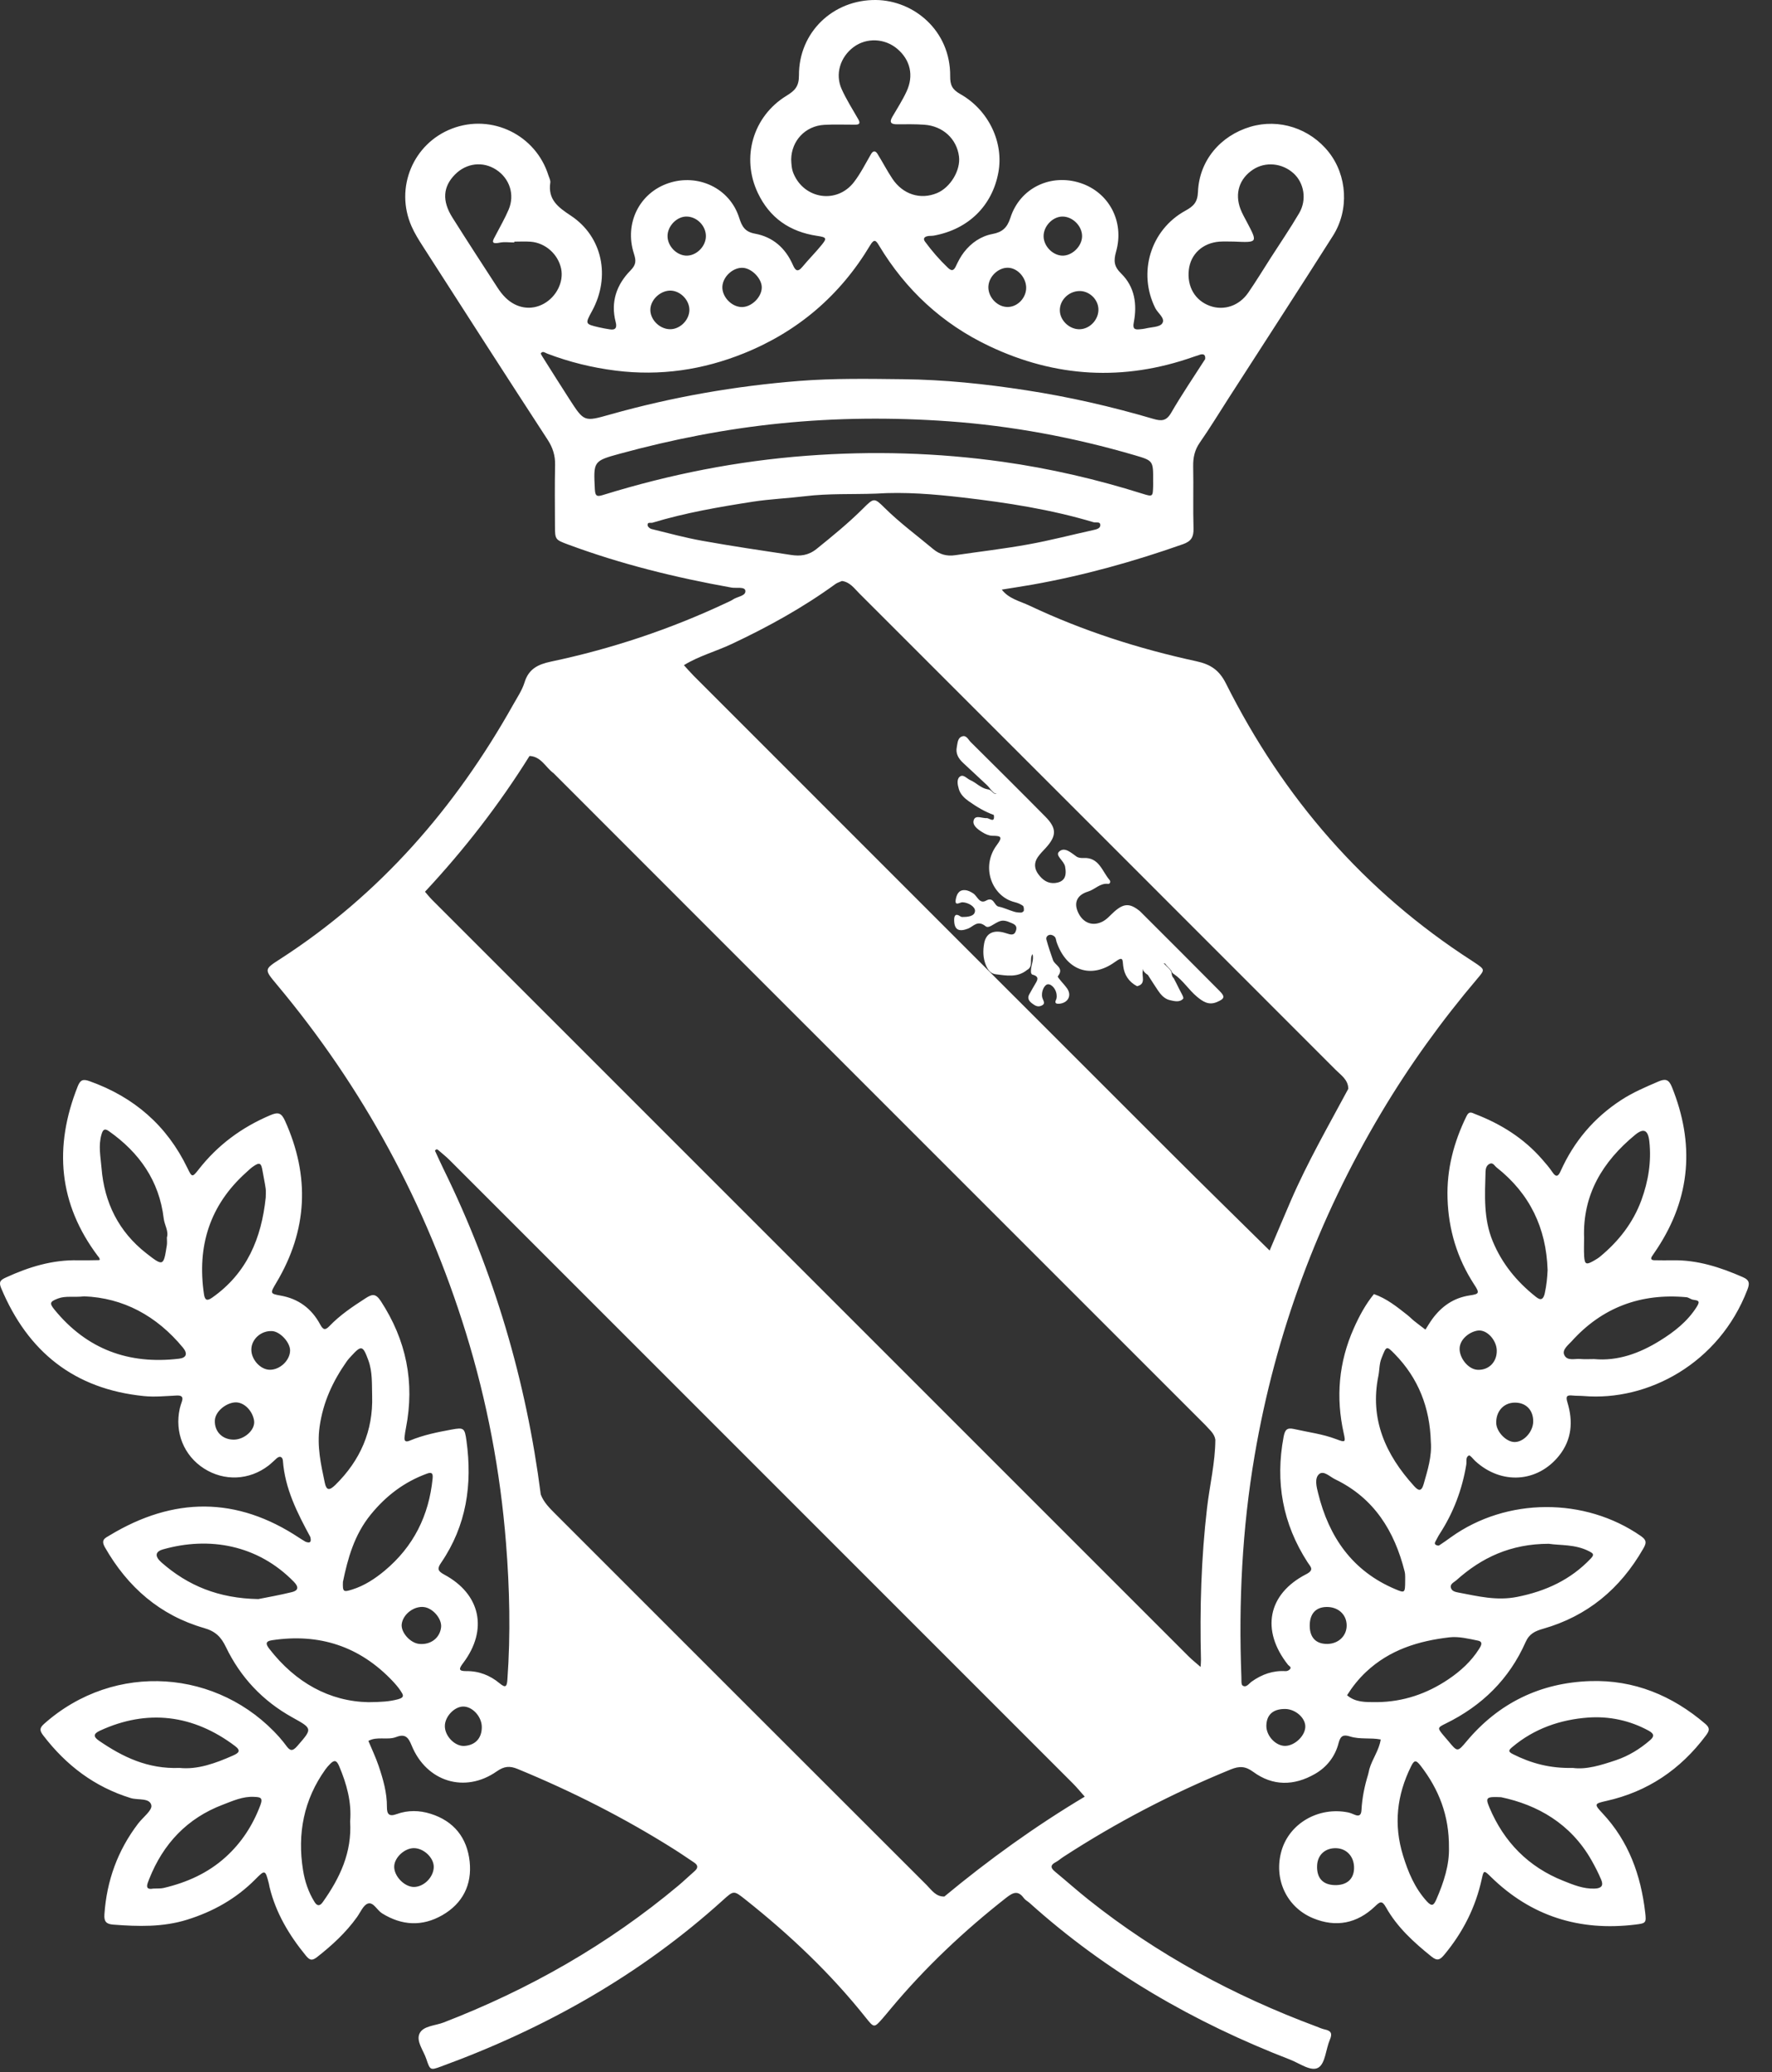 <?xml version="1.0" encoding="UTF-8"?>
<svg width="65px" height="76px" viewBox="0 0 65 76" version="1.1" xmlns="http://www.w3.org/2000/svg" xmlns:xlink="http://www.w3.org/1999/xlink">
    <rect x="0" y="0" width="65" height="76" fill="#333333" stroke="none"/>
    <!-- Generator: Sketch 46.2 (44496) - http://www.bohemiancoding.com/sketch -->
    <title>Page 1</title>
    <desc>Created with Sketch.</desc>
    <defs></defs>
    <g id="Welcome" stroke="none" stroke-width="1" fill="none" fill-rule="evenodd">
        <g id="home_4" transform="translate(-177, -3220)" fill="#FFFFFF">
            <g id="Page-1" transform="translate(177, 3220)">
                <path d="M62.236,47.938 C61.893,48.478 61.408,48.853 60.883,49.178 C60.139,49.639 59.337,49.93 58.476,49.849 C58.284,49.849 58.128,49.86 57.973,49.846 C57.762,49.827 57.474,49.934 57.375,49.684 C57.302,49.5 57.53,49.329 57.646,49.201 C58.771,47.951 60.189,47.427 61.859,47.58 C61.943,47.587 62.02,47.659 62.105,47.672 C62.289,47.701 62.383,47.708 62.236,47.938 M58.107,45.402 C58.052,43.81 58.792,42.604 59.976,41.627 C60.291,41.367 60.455,41.441 60.501,41.87 C60.581,42.608 60.463,43.326 60.21,44.018 C59.905,44.851 59.375,45.527 58.696,46.089 C58.629,46.145 58.552,46.191 58.476,46.235 C58.183,46.404 58.129,46.382 58.109,46.069 C58.096,45.847 58.107,45.624 58.107,45.402 M56.665,47.434 C56.593,47.754 56.447,47.652 56.319,47.55 C55.635,47.004 55.095,46.349 54.756,45.527 C54.413,44.699 54.468,43.839 54.492,42.978 C54.495,42.86 54.526,42.751 54.63,42.693 C54.762,42.619 54.818,42.758 54.896,42.819 C56.115,43.778 56.72,45.042 56.769,46.582 C56.757,46.87 56.728,47.148 56.665,47.434 M55.557,52.892 C55.252,52.891 54.893,52.519 54.884,52.197 C54.873,51.773 55.146,51.46 55.542,51.447 C55.964,51.432 56.244,51.71 56.241,52.138 C56.237,52.516 55.894,52.894 55.557,52.892 M54.2,50.242 C53.878,50.227 53.569,49.859 53.542,49.519 C53.512,49.142 53.894,48.848 54.206,48.804 C54.544,48.756 54.902,49.159 54.904,49.543 C54.907,49.964 54.606,50.262 54.2,50.242 M53.168,60.055 C53.509,60.016 53.87,60.106 54.214,60.176 C54.417,60.217 54.327,60.368 54.254,60.483 C53.963,60.94 53.575,61.294 53.128,61.595 C52.338,62.127 51.476,62.419 50.522,62.432 L50.456,62.432 C50.087,62.432 49.716,62.442 49.412,62.179 C49.61,61.866 49.832,61.585 50.11,61.323 C50.977,60.509 52.036,60.186 53.168,60.055 M53.418,57.965 C54.346,57.131 55.413,56.626 56.814,56.624 C57.223,56.688 57.777,56.635 58.284,56.895 C58.44,56.975 58.495,57.015 58.355,57.162 C57.615,57.943 56.706,58.362 55.652,58.572 C54.903,58.721 54.218,58.549 53.511,58.415 C53.396,58.393 53.275,58.369 53.231,58.264 C53.162,58.102 53.333,58.041 53.418,57.965 M53.15,67.773 C53.168,68.393 52.963,69.038 52.687,69.669 C52.595,69.877 52.529,69.947 52.339,69.739 C51.896,69.252 51.654,68.672 51.465,68.056 C51.116,66.924 51.238,65.841 51.76,64.788 C51.874,64.558 51.937,64.54 52.11,64.763 C52.779,65.63 53.161,66.589 53.15,67.773 M48.685,60.297 C48.274,60.3 48.047,60.066 48.043,59.636 C48.04,59.198 48.257,58.951 48.653,58.942 C49.078,58.933 49.389,59.208 49.398,59.604 C49.407,59.996 49.1,60.294 48.685,60.297 M48.39,54.066 C48.557,53.926 48.784,54.167 48.974,54.258 C50.403,54.946 51.15,56.154 51.524,57.638 C51.556,57.765 51.54,57.905 51.544,57.991 C51.541,58.428 51.53,58.435 51.193,58.293 C49.61,57.629 48.747,56.379 48.35,54.765 C48.294,54.542 48.21,54.217 48.39,54.066 M50.562,50.462 C50.605,50.248 50.59,50.03 50.677,49.814 C50.855,49.369 50.851,49.347 51.159,49.662 C52.033,50.554 52.45,51.639 52.485,52.876 C52.53,53.422 52.366,53.924 52.222,54.435 C52.134,54.746 52.009,54.659 51.869,54.504 C50.825,53.355 50.237,52.052 50.562,50.462 M55.065,65.919 C56.394,66.2 57.611,66.881 58.378,68.23 C58.509,68.461 58.631,68.699 58.734,68.943 C58.826,69.159 58.747,69.262 58.495,69.271 C58.08,69.287 57.708,69.131 57.345,68.986 C56.066,68.478 55.168,67.563 54.635,66.298 C54.479,65.926 54.519,65.893 55.065,65.919 M55.47,64.083 C56.274,63.403 57.236,63.072 58.253,62.998 C59.016,62.942 59.784,63.099 60.482,63.483 C60.694,63.6 60.675,63.699 60.529,63.826 C60.159,64.148 59.742,64.404 59.28,64.56 C58.738,64.743 58.186,64.915 57.695,64.845 C56.854,64.866 56.163,64.674 55.501,64.342 C55.307,64.245 55.34,64.193 55.47,64.083 M48.963,69.143 C48.518,69.133 48.29,68.877 48.314,68.417 C48.334,68.03 48.614,67.778 49.011,67.789 C49.409,67.8 49.684,68.113 49.669,68.539 C49.656,68.93 49.395,69.153 48.963,69.143 M47.148,64.037 C46.799,64.045 46.446,63.67 46.452,63.297 C46.459,62.892 46.7,62.679 47.144,62.683 C47.51,62.687 47.87,62.995 47.881,63.312 C47.892,63.648 47.509,64.028 47.148,64.037 M42.957,42.298 C37.119,36.465 31.284,30.628 25.449,24.791 C25.324,24.665 25.208,24.53 25.087,24.398 C25.637,24.058 26.264,23.893 26.844,23.619 C28.175,22.993 29.456,22.286 30.647,21.42 C30.716,21.37 30.805,21.347 30.885,21.31 C31.18,21.349 31.337,21.583 31.523,21.768 C37.347,27.588 43.169,33.41 48.989,39.235 C49.188,39.435 49.453,39.6 49.458,39.935 C48.73,41.293 47.96,42.629 47.347,44.046 C47.086,44.652 46.83,45.26 46.572,45.868 C45.367,44.678 44.155,43.495 42.957,42.298 M44.277,55.304 C44.06,57.158 44.008,59.014 44.054,60.876 C44.056,60.965 44.045,61.053 44.04,61.141 C43.89,61.01 43.733,60.886 43.592,60.746 C34.345,51.501 25.099,42.254 15.853,33.008 C15.759,32.913 15.676,32.808 15.589,32.708 C17.024,31.17 18.309,29.514 19.424,27.728 C19.855,27.748 20.012,28.148 20.305,28.359 C28.272,36.335 36.25,44.3 44.219,52.274 C44.359,52.437 44.543,52.57 44.581,52.803 C44.577,53.648 44.374,54.47 44.277,55.304 M34.641,69.562 C34.328,69.572 34.174,69.324 33.991,69.141 C29.442,64.599 24.897,60.052 20.351,55.507 C20.146,55.301 19.941,55.095 19.836,54.815 C19.299,50.637 18.122,46.651 16.264,42.869 C16.157,42.651 16.059,42.428 15.956,42.208 C15.994,42.144 16.038,42.142 16.088,42.194 C16.221,42.31 16.361,42.419 16.485,42.543 C24.107,50.162 31.728,57.783 39.346,65.404 C39.503,65.561 39.643,65.733 39.79,65.899 C37.976,66.982 36.267,68.213 34.641,69.562 M25.757,19.835 C25.13,19.723 24.513,19.554 23.893,19.402 C23.838,19.388 23.762,19.321 23.756,19.272 C23.739,19.131 23.868,19.193 23.935,19.172 C25.138,18.807 26.377,18.595 27.614,18.402 C28.242,18.305 28.895,18.278 29.528,18.201 C30.396,18.095 31.259,18.137 32.123,18.106 C33.193,18.036 34.258,18.125 35.317,18.248 C36.936,18.436 38.547,18.685 40.114,19.155 C40.202,19.181 40.369,19.114 40.361,19.271 C40.355,19.385 40.217,19.417 40.103,19.442 C39.308,19.617 38.519,19.824 37.719,19.968 C36.831,20.129 35.932,20.233 35.038,20.364 C34.734,20.41 34.468,20.337 34.233,20.141 C33.637,19.642 33.009,19.181 32.455,18.633 C32.071,18.253 32.058,18.252 31.659,18.651 C31.123,19.185 30.54,19.661 29.951,20.136 C29.649,20.377 29.35,20.405 29.018,20.355 C27.93,20.191 26.84,20.03 25.757,19.835 M21.82,17.95 C21.769,16.923 21.757,16.91 22.736,16.642 C24.666,16.116 26.622,15.731 28.618,15.53 C30.683,15.321 32.751,15.306 34.812,15.454 C37.119,15.62 39.391,16.044 41.616,16.695 C42.305,16.897 42.303,16.899 42.299,17.637 C42.299,17.704 42.302,17.771 42.299,17.838 C42.288,18.219 42.286,18.227 41.9,18.106 C40.224,17.578 38.514,17.183 36.777,16.938 C34.391,16.603 31.993,16.535 29.583,16.717 C27.044,16.908 24.571,17.398 22.144,18.148 C21.922,18.217 21.834,18.228 21.82,17.95 M20.886,14.639 C20.561,14.134 20.241,13.627 19.921,13.119 C19.887,13.066 19.825,12.975 19.842,12.954 C19.914,12.863 19.993,12.94 20.073,12.97 C20.886,13.28 21.719,13.485 22.586,13.594 C24.217,13.799 25.781,13.567 27.288,12.959 C29.269,12.16 30.82,10.834 31.918,8.998 C32.067,8.748 32.132,8.818 32.244,9.005 C33.222,10.633 34.563,11.875 36.276,12.689 C38.717,13.851 41.225,13.991 43.783,13.087 C43.866,13.058 43.951,13.032 44.034,13.004 C44.179,12.969 44.22,13.041 44.208,13.17 C43.789,13.825 43.349,14.469 42.96,15.142 C42.781,15.449 42.599,15.45 42.303,15.363 C40.77,14.912 39.216,14.556 37.633,14.313 C36.137,14.082 34.638,13.925 33.126,13.909 C31.858,13.895 30.587,13.872 29.322,13.972 C26.97,14.157 24.653,14.563 22.382,15.203 C21.428,15.472 21.428,15.479 20.886,14.639 M18.542,10.917 C18.432,10.809 18.336,10.683 18.252,10.554 C17.696,9.698 17.139,8.842 16.595,7.979 C16.209,7.366 16.249,6.849 16.687,6.404 C17.106,5.977 17.715,5.906 18.204,6.226 C18.693,6.547 18.889,7.136 18.66,7.683 C18.523,8.008 18.342,8.316 18.18,8.631 C18.093,8.8 17.96,8.977 18.333,8.9 C18.503,8.865 18.687,8.894 18.865,8.894 L18.865,8.863 C19.065,8.863 19.266,8.851 19.465,8.866 C20.007,8.907 20.472,9.324 20.583,9.854 C20.684,10.337 20.414,10.882 19.946,11.141 C19.483,11.396 18.947,11.315 18.542,10.917 M24.632,10.661 C24.983,10.688 25.292,11.023 25.288,11.372 C25.283,11.751 24.929,12.092 24.556,12.075 C24.17,12.057 23.834,11.699 23.857,11.331 C23.88,10.962 24.261,10.632 24.632,10.661 M25.197,7.943 C25.581,7.955 25.907,8.301 25.893,8.684 C25.879,9.066 25.514,9.404 25.146,9.375 C24.797,9.347 24.49,9.018 24.487,8.666 C24.482,8.289 24.834,7.931 25.197,7.943 M27.269,9.825 C27.6,9.858 27.95,10.233 27.943,10.55 C27.936,10.912 27.552,11.277 27.194,11.262 C26.821,11.248 26.476,10.873 26.498,10.506 C26.521,10.132 26.908,9.791 27.269,9.825 M29.108,6.366 C29.036,6.193 29.029,6.021 29.022,5.843 C29.036,5.157 29.542,4.619 30.235,4.579 C30.613,4.558 30.994,4.575 31.373,4.573 C31.518,4.573 31.569,4.526 31.486,4.38 C31.276,4.014 31.048,3.654 30.874,3.27 C30.625,2.721 30.82,2.093 31.311,1.727 C31.783,1.374 32.455,1.401 32.915,1.793 C33.391,2.197 33.527,2.77 33.254,3.356 C33.105,3.678 32.911,3.979 32.732,4.286 C32.61,4.497 32.694,4.56 32.906,4.559 C33.24,4.558 33.576,4.55 33.909,4.575 C34.591,4.624 35.095,5.096 35.177,5.736 C35.243,6.245 34.862,6.879 34.369,7.083 C33.764,7.334 33.122,7.135 32.736,6.558 C32.538,6.262 32.376,5.944 32.187,5.642 C32.115,5.527 32.029,5.517 31.949,5.655 C31.747,6.001 31.567,6.365 31.324,6.68 C30.7,7.489 29.502,7.306 29.108,6.366 M37.026,9.824 C37.388,9.868 37.684,10.26 37.637,10.635 C37.591,11.003 37.26,11.287 36.911,11.258 C36.539,11.228 36.226,10.859 36.257,10.487 C36.288,10.106 36.666,9.781 37.026,9.824 M38.976,7.943 C39.351,7.944 39.698,8.295 39.693,8.669 C39.688,9.039 39.317,9.395 38.955,9.376 C38.609,9.358 38.292,9.031 38.281,8.68 C38.269,8.304 38.61,7.942 38.976,7.943 M40.29,11.307 C40.321,11.686 40.013,12.048 39.634,12.075 C39.258,12.102 38.892,11.777 38.877,11.404 C38.861,11.025 39.183,10.691 39.579,10.675 C39.933,10.66 40.262,10.952 40.29,11.307 M43.608,9.896 C43.674,9.319 44.117,8.909 44.734,8.863 C44.911,8.851 45.09,8.861 45.268,8.861 C46.139,8.901 46.138,8.901 45.738,8.144 C45.655,7.987 45.566,7.832 45.503,7.668 C45.284,7.093 45.462,6.548 45.968,6.217 C46.418,5.923 47.03,5.979 47.447,6.355 C47.837,6.707 47.945,7.327 47.655,7.82 C47.329,8.375 46.965,8.908 46.617,9.45 C46.341,9.88 46.076,10.318 45.786,10.738 C45.452,11.221 44.895,11.403 44.385,11.221 C43.837,11.025 43.537,10.513 43.608,9.896 M17.036,64.038 C16.693,64.061 16.318,63.683 16.318,63.313 C16.316,62.973 16.651,62.608 16.976,62.594 C17.319,62.58 17.67,62.955 17.673,63.341 C17.676,63.751 17.439,64.011 17.036,64.038 M15.376,60.296 C15.043,60.263 14.696,59.866 14.736,59.566 C14.785,59.204 15.188,58.898 15.554,58.945 C15.884,58.986 16.214,59.378 16.18,59.686 C16.135,60.081 15.797,60.338 15.376,60.296 M14.595,62.328 C14.288,62.41 13.987,62.429 13.517,62.434 C12.088,62.406 10.84,61.717 9.878,60.475 C9.76,60.321 9.714,60.201 9.974,60.162 C11.71,59.899 13.195,60.381 14.407,61.664 C14.513,61.777 14.616,61.896 14.7,62.025 C14.783,62.154 14.863,62.258 14.595,62.328 M11.838,69.769 C11.73,69.922 11.631,69.912 11.539,69.764 C11.313,69.404 11.179,68.996 11.115,68.591 C10.903,67.26 11.139,66.012 11.938,64.898 C11.989,64.826 12.049,64.759 12.112,64.696 C12.258,64.549 12.345,64.554 12.438,64.773 C12.718,65.432 12.903,66.105 12.843,66.806 C12.915,67.947 12.465,68.888 11.838,69.769 M5.927,57.312 C5.669,57.085 5.688,56.911 5.983,56.828 C7.666,56.352 9.45,56.653 10.784,58.023 C10.971,58.216 10.934,58.34 10.713,58.395 C10.245,58.511 9.768,58.592 9.475,58.652 C8.006,58.625 6.89,58.155 5.927,57.312 M11.723,52.335 C11.85,51.426 12.21,50.658 12.721,49.931 C12.771,49.859 12.834,49.794 12.893,49.729 C13.258,49.329 13.313,49.353 13.51,49.889 C13.668,50.319 13.638,50.759 13.651,51.2 C13.69,52.487 13.215,53.563 12.307,54.459 C12.083,54.68 11.974,54.672 11.914,54.386 C11.772,53.713 11.623,53.057 11.723,52.335 M15.658,54.052 C15.836,53.986 15.888,54.033 15.869,54.229 C15.734,55.592 15.167,56.727 14.112,57.609 C13.754,57.907 13.369,58.16 12.919,58.302 C12.595,58.403 12.567,58.389 12.579,58.022 C12.754,57.179 12.988,56.302 13.601,55.55 C14.162,54.861 14.829,54.356 15.658,54.052 M15.179,67.787 C15.546,67.786 15.921,68.145 15.911,68.487 C15.9,68.855 15.553,69.203 15.192,69.211 C14.831,69.217 14.435,68.799 14.461,68.438 C14.484,68.116 14.847,67.788 15.179,67.787 M9.552,66.207 C9.276,66.946 8.859,67.588 8.279,68.113 C7.631,68.701 6.851,69.05 6.002,69.248 C5.896,69.273 5.781,69.263 5.617,69.271 C5.29,69.333 5.405,69.093 5.472,68.922 C5.983,67.629 6.865,66.689 8.175,66.193 C8.539,66.054 8.907,65.884 9.32,65.906 C9.532,65.918 9.659,65.92 9.552,66.207 M3.631,63.847 C3.414,63.698 3.426,63.59 3.664,63.48 C5.401,62.676 7.091,62.887 8.623,64.043 C8.855,64.218 8.748,64.301 8.55,64.389 C7.9,64.678 7.24,64.914 6.587,64.845 C5.42,64.891 4.499,64.442 3.631,63.847 M9.902,50.241 C9.553,50.242 9.209,49.861 9.22,49.487 C9.231,49.11 9.58,48.803 9.977,48.822 C10.27,48.835 10.641,49.232 10.641,49.532 C10.639,49.893 10.276,50.241 9.902,50.241 M8.582,52.804 C8.16,52.808 7.862,52.509 7.881,52.099 C7.895,51.781 8.268,51.471 8.604,51.439 C8.945,51.407 9.264,51.745 9.32,52.104 C9.373,52.442 8.97,52.799 8.582,52.804 M7.482,47.469 C7.223,45.711 7.69,44.207 9.029,43.005 C9.112,42.931 9.191,42.851 9.282,42.788 C9.522,42.621 9.582,42.651 9.629,42.94 C9.665,43.156 9.714,43.371 9.744,43.589 C9.76,43.697 9.747,43.811 9.747,43.923 C9.593,45.413 9.058,46.7 7.785,47.594 C7.599,47.725 7.516,47.698 7.482,47.469 M6.569,49.835 C4.723,50.055 3.185,49.491 1.998,48.036 C1.805,47.798 1.829,47.741 2.126,47.628 C2.408,47.52 2.699,47.594 3.088,47.548 C4.516,47.603 5.743,48.258 6.708,49.426 C6.895,49.651 6.837,49.803 6.569,49.835 M3.724,41.606 C3.776,41.43 3.837,41.379 3.99,41.486 C5.11,42.273 5.842,43.311 6.005,44.692 C6.034,44.936 6.194,45.152 6.122,45.391 C6.122,45.497 6.134,45.587 6.12,45.674 C6,46.445 5.99,46.456 5.367,45.969 C4.353,45.176 3.826,44.111 3.724,42.841 C3.691,42.433 3.601,42.021 3.724,41.606 M63.931,46.844 C63.107,46.483 62.269,46.209 61.356,46.226 C61.133,46.23 60.91,46.227 60.687,46.224 C60.566,46.222 60.536,46.167 60.607,46.065 C60.67,45.973 60.734,45.881 60.794,45.788 C62.025,43.909 62.163,41.936 61.327,39.866 C61.212,39.582 61.082,39.562 60.836,39.667 C60.366,39.869 59.898,40.067 59.466,40.349 C58.466,41.001 57.731,41.872 57.245,42.958 C57.162,43.144 57.081,43.197 56.945,42.993 C56.834,42.826 56.701,42.674 56.569,42.523 C55.896,41.749 55.053,41.223 54.104,40.859 C53.994,40.817 53.894,40.736 53.796,40.935 C53.327,41.891 53.064,42.891 53.098,43.957 C53.133,45.093 53.447,46.147 54.07,47.105 C54.279,47.426 54.272,47.461 53.913,47.514 C53.321,47.603 52.884,47.911 52.54,48.378 C52.449,48.503 52.371,48.638 52.287,48.768 C52.15,48.663 52.01,48.561 51.875,48.452 C51.788,48.383 51.712,48.301 51.624,48.232 C51.243,47.932 50.865,47.627 50.398,47.465 C50.087,47.846 49.857,48.276 49.658,48.724 C49.106,49.966 48.995,51.251 49.291,52.576 C49.364,52.902 49.352,52.914 49.019,52.788 C48.517,52.596 47.985,52.532 47.465,52.414 C47.211,52.358 47.135,52.436 47.085,52.7 C46.773,54.354 47.049,55.888 47.964,57.302 C48.072,57.471 48.226,57.578 47.911,57.741 C46.502,58.466 46.246,59.798 47.245,61.061 C47.282,61.107 47.379,61.14 47.325,61.216 C47.294,61.26 47.216,61.298 47.162,61.295 C46.695,61.266 46.286,61.413 45.913,61.679 C45.81,61.753 45.718,61.913 45.582,61.825 C45.523,61.787 45.541,61.618 45.536,61.508 C45.432,58.784 45.562,56.078 46.022,53.384 C46.787,48.903 48.341,44.721 50.663,40.821 C51.702,39.075 52.888,37.432 54.202,35.883 C54.472,35.565 54.467,35.561 54.112,35.319 C54.075,35.294 54.038,35.27 54,35.245 C50.042,32.696 47.071,29.263 44.97,25.07 C44.721,24.573 44.401,24.366 43.885,24.254 C41.774,23.796 39.723,23.141 37.766,22.215 C37.414,22.049 37.004,21.963 36.747,21.626 C37.118,21.565 37.491,21.511 37.862,21.445 C39.749,21.11 41.589,20.597 43.395,19.96 C43.698,19.853 43.789,19.694 43.78,19.382 C43.758,18.623 43.783,17.864 43.768,17.106 C43.762,16.782 43.822,16.505 44.012,16.232 C44.382,15.702 44.716,15.149 45.066,14.607 C46.343,12.622 47.63,10.643 48.894,8.65 C49.499,7.697 49.416,6.435 48.741,5.58 C48.051,4.707 46.914,4.339 45.866,4.65 C44.764,4.978 43.991,5.891 43.944,7.034 C43.928,7.415 43.788,7.56 43.484,7.727 C42.198,8.432 41.731,10.006 42.379,11.303 C42.474,11.493 42.759,11.678 42.632,11.863 C42.537,12.002 42.228,11.996 42.013,12.05 C41.948,12.066 41.88,12.07 41.814,12.077 C41.627,12.096 41.542,12.072 41.589,11.829 C41.717,11.164 41.627,10.522 41.124,10.03 C40.862,9.773 40.844,9.572 40.941,9.225 C41.252,8.117 40.672,7.053 39.633,6.713 C38.544,6.356 37.414,6.892 37.063,7.988 C36.945,8.356 36.763,8.515 36.408,8.582 C35.978,8.664 35.628,8.906 35.361,9.25 C35.24,9.406 35.145,9.587 35.062,9.767 C34.98,9.944 34.896,9.941 34.769,9.82 C34.461,9.527 34.185,9.207 33.933,8.865 C33.855,8.76 33.902,8.699 33.994,8.669 C34.076,8.643 34.17,8.658 34.256,8.642 C35.519,8.411 36.396,7.551 36.622,6.326 C36.825,5.229 36.27,4.04 35.223,3.449 C34.925,3.282 34.85,3.113 34.854,2.792 C34.868,1.127 33.524,0.014 32.129,0 C30.559,-0.015 29.302,1.18 29.307,2.762 C29.309,3.173 29.156,3.325 28.846,3.515 C27.617,4.268 27.182,5.781 27.799,7.078 C28.234,7.995 28.973,8.502 29.971,8.651 C30.322,8.703 30.339,8.737 30.142,8.981 C29.918,9.258 29.663,9.51 29.436,9.785 C29.253,10.007 29.171,9.914 29.081,9.71 C28.811,9.099 28.353,8.692 27.696,8.571 C27.328,8.503 27.219,8.317 27.111,7.979 C26.767,6.9 25.603,6.357 24.525,6.717 C23.46,7.072 22.896,8.185 23.251,9.297 C23.334,9.557 23.343,9.701 23.129,9.919 C22.618,10.438 22.391,11.076 22.585,11.815 C22.638,12.017 22.582,12.117 22.361,12.079 C22.23,12.058 22.098,12.036 21.968,12.005 C21.458,11.884 21.458,11.883 21.719,11.404 C22.4,10.154 22.105,8.683 20.942,7.912 C20.469,7.599 20.093,7.322 20.186,6.695 C20.198,6.615 20.146,6.524 20.119,6.439 C19.656,4.948 18.038,4.16 16.583,4.716 C15.155,5.261 14.475,6.888 15.095,8.298 C15.21,8.561 15.366,8.809 15.522,9.051 C17.038,11.412 18.554,13.774 20.086,16.125 C20.279,16.421 20.369,16.709 20.362,17.058 C20.345,17.794 20.355,18.531 20.357,19.268 C20.359,19.791 20.36,19.794 20.839,19.972 C22.783,20.694 24.788,21.186 26.827,21.551 C27.008,21.583 27.321,21.509 27.341,21.667 C27.366,21.862 27.046,21.879 26.886,21.989 C26.812,22.038 26.729,22.072 26.648,22.11 C24.586,23.08 22.438,23.797 20.21,24.267 C19.744,24.366 19.395,24.528 19.242,25.027 C19.152,25.319 18.97,25.585 18.818,25.857 C16.699,29.629 13.936,32.814 10.278,35.175 C9.686,35.557 9.687,35.553 10.153,36.111 C13.323,39.898 15.627,44.158 17.086,48.872 C17.865,51.389 18.353,53.97 18.561,56.595 C18.694,58.262 18.732,59.934 18.612,61.606 C18.594,61.854 18.554,61.931 18.326,61.741 C17.975,61.449 17.568,61.288 17.102,61.294 C16.796,61.297 16.839,61.198 16.992,60.994 C17.907,59.778 17.631,58.47 16.296,57.754 C16.037,57.615 16.042,57.522 16.185,57.313 C17.111,55.955 17.332,54.447 17.111,52.849 C17.046,52.378 17.017,52.352 16.572,52.433 C16.047,52.529 15.523,52.634 15.027,52.842 C14.873,52.906 14.825,52.852 14.84,52.707 C14.851,52.596 14.87,52.485 14.891,52.376 C15.218,50.698 14.904,49.156 13.968,47.721 C13.773,47.423 13.638,47.47 13.402,47.623 C12.932,47.926 12.47,48.236 12.082,48.641 C11.935,48.793 11.858,48.79 11.746,48.582 C11.435,48.002 10.956,47.637 10.291,47.52 C9.899,47.451 9.906,47.434 10.137,47.047 C11.283,45.125 11.376,43.149 10.455,41.11 C10.321,40.815 10.205,40.781 9.915,40.904 C8.865,41.349 7.983,42 7.281,42.901 C7.056,43.188 7.04,43.183 6.881,42.854 C6.128,41.287 4.919,40.238 3.285,39.656 C3.045,39.57 2.947,39.606 2.851,39.846 C1.97,42.066 2.139,44.154 3.604,46.09 C3.612,46.09 3.622,46.109 3.641,46.142 C3.675,46.201 3.661,46.226 3.593,46.221 C3.348,46.224 3.103,46.231 2.858,46.226 C1.923,46.204 1.06,46.47 0.221,46.855 C0.024,46.945 -0.056,47.009 0.041,47.243 C1.02,49.582 2.723,50.949 5.277,51.206 C5.68,51.247 6.075,51.205 6.473,51.186 C6.623,51.178 6.74,51.208 6.673,51.404 C6.644,51.489 6.614,51.573 6.595,51.659 C6.398,52.536 6.745,53.391 7.485,53.864 C8.227,54.337 9.145,54.297 9.85,53.755 C9.956,53.674 10.048,53.577 10.15,53.489 C10.276,53.379 10.367,53.449 10.377,53.576 C10.452,54.603 10.905,55.491 11.382,56.372 C11.421,56.525 11.405,56.624 11.209,56.55 C11.134,56.504 11.058,56.46 10.984,56.411 C8.686,54.881 6.367,54.9 4.027,56.312 C3.852,56.418 3.688,56.472 3.852,56.759 C4.686,58.217 5.87,59.249 7.488,59.715 C7.907,59.835 8.11,60.043 8.286,60.409 C8.822,61.523 9.637,62.389 10.724,62.992 C11.475,63.408 11.462,63.401 10.901,64.047 C10.723,64.252 10.632,64.213 10.502,64.034 C10.422,63.927 10.339,63.822 10.25,63.722 C8.032,61.229 4.215,60.918 1.617,63.229 C1.435,63.39 1.458,63.485 1.59,63.658 C2.428,64.75 3.466,65.541 4.796,65.951 C5.06,66.033 5.495,65.933 5.552,66.217 C5.589,66.4 5.239,66.659 5.066,66.887 C4.316,67.871 3.914,68.982 3.83,70.217 C3.812,70.481 3.898,70.572 4.152,70.592 C5.066,70.663 5.978,70.689 6.866,70.411 C7.816,70.115 8.662,69.642 9.368,68.929 C9.723,68.571 9.73,68.577 9.862,69.086 C9.874,69.129 9.877,69.174 9.888,69.217 C10.119,70.167 10.607,70.981 11.22,71.73 C11.359,71.899 11.445,71.929 11.636,71.779 C12.183,71.349 12.689,70.885 13.095,70.317 C13.223,70.139 13.33,69.87 13.499,69.819 C13.7,69.759 13.829,70.063 14.015,70.179 C14.743,70.631 15.49,70.669 16.227,70.245 C16.972,69.816 17.318,69.129 17.228,68.28 C17.134,67.41 16.654,66.797 15.799,66.528 C15.387,66.397 14.961,66.39 14.552,66.538 C14.269,66.641 14.191,66.54 14.193,66.274 C14.197,65.755 14.054,65.261 13.891,64.776 C13.785,64.462 13.641,64.161 13.513,63.854 C13.835,63.676 14.207,63.837 14.532,63.712 C14.86,63.585 14.977,63.717 15.099,64.02 C15.643,65.354 17.054,65.789 18.221,64.972 C18.497,64.779 18.698,64.764 18.989,64.884 C20.989,65.707 22.91,66.681 24.738,67.835 C24.983,67.989 25.22,68.155 25.462,68.315 C25.608,68.412 25.614,68.513 25.48,68.63 C25.278,68.806 25.086,68.992 24.881,69.164 C22.297,71.326 19.41,72.97 16.272,74.182 C15.965,74.301 15.526,74.303 15.391,74.584 C15.255,74.867 15.534,75.207 15.638,75.52 C15.776,75.934 15.786,75.94 16.176,75.797 C19.999,74.4 23.489,72.437 26.519,69.695 C26.913,69.339 26.915,69.335 27.331,69.664 C28.962,70.957 30.466,72.378 31.764,74.011 C32.062,74.385 32.067,74.382 32.374,74.034 C32.477,73.917 32.575,73.795 32.676,73.675 C33.937,72.163 35.362,70.821 36.911,69.606 C37.166,69.406 37.347,69.33 37.56,69.625 C37.611,69.694 37.699,69.736 37.764,69.795 C40.58,72.328 43.803,74.184 47.323,75.544 C47.67,75.677 48.099,76.003 48.366,75.833 C48.618,75.673 48.633,75.159 48.782,74.813 C48.878,74.59 48.831,74.488 48.601,74.439 C48.494,74.416 48.391,74.369 48.287,74.329 C45.263,73.203 42.455,71.69 39.926,69.676 C39.507,69.342 39.108,68.986 38.695,68.645 C38.527,68.506 38.528,68.403 38.728,68.3 C38.826,68.249 38.909,68.17 39.003,68.11 C40.948,66.845 42.995,65.779 45.144,64.901 C45.46,64.772 45.682,64.777 45.97,64.989 C46.689,65.517 47.465,65.505 48.229,65.069 C48.673,64.817 48.979,64.419 49.102,63.931 C49.175,63.644 49.297,63.621 49.52,63.691 C49.889,63.807 50.275,63.729 50.647,63.802 C50.589,64.194 50.339,64.513 50.231,64.886 C50.213,64.951 50.206,65.018 50.186,65.082 C50.054,65.509 49.965,65.943 49.941,66.39 C49.933,66.554 49.874,66.638 49.697,66.564 C49.614,66.53 49.531,66.493 49.445,66.476 C48.369,66.263 47.307,66.872 47.012,67.87 C46.709,68.899 47.181,69.948 48.162,70.356 C49.004,70.706 49.779,70.553 50.438,69.923 C50.615,69.754 50.692,69.694 50.838,69.954 C51.248,70.687 51.858,71.24 52.505,71.761 C52.718,71.933 52.817,71.892 52.979,71.697 C53.662,70.876 54.129,69.956 54.355,68.912 C54.423,68.598 54.434,68.591 54.678,68.831 C56.161,70.289 57.941,70.841 59.989,70.591 C60.377,70.543 60.394,70.533 60.347,70.137 C60.188,68.779 59.746,67.542 58.794,66.521 C58.467,66.172 58.476,66.156 58.918,66.057 C60.441,65.718 61.645,64.9 62.576,63.655 C62.705,63.482 62.734,63.383 62.556,63.23 C61.34,62.188 59.937,61.609 58.335,61.66 C56.509,61.72 54.977,62.457 53.793,63.874 C53.464,64.266 53.46,64.263 53.133,63.866 C53.077,63.797 53.016,63.731 52.959,63.663 C52.723,63.38 52.719,63.371 53.03,63.218 C54.361,62.567 55.36,61.589 55.961,60.231 C56.096,59.924 56.31,59.825 56.604,59.741 C58.228,59.278 59.429,58.276 60.267,56.82 C60.379,56.625 60.434,56.509 60.191,56.34 C58.136,54.912 55.268,54.92 53.227,56.38 C53.083,56.484 52.939,56.588 52.789,56.684 C52.764,56.7 52.709,56.683 52.675,56.667 C52.627,56.644 52.622,56.6 52.649,56.551 C52.703,56.454 52.75,56.353 52.81,56.26 C53.314,55.484 53.633,54.638 53.785,53.726 C53.806,53.606 53.75,53.441 53.886,53.384 C53.927,53.367 54.039,53.52 54.12,53.594 C55.073,54.464 56.394,54.381 57.186,53.397 C57.66,52.806 57.709,52.135 57.496,51.439 C57.426,51.211 57.476,51.164 57.687,51.186 C57.82,51.2 57.955,51.193 58.088,51.204 C60.447,51.403 63.061,50.008 64.096,47.307 C64.178,47.094 64.192,46.957 63.931,46.844" id="Fill-1"></path>
                <path d="M41.855,33.461 C41.84,33.446 41.824,33.429 41.807,33.415 C41.446,33.124 41.225,33.127 40.872,33.439 C40.723,33.571 40.599,33.733 40.41,33.818 C40.053,33.98 39.715,33.84 39.542,33.456 C39.387,33.111 39.502,32.826 39.913,32.701 C40.167,32.624 40.352,32.383 40.649,32.419 C40.705,32.427 40.758,32.345 40.702,32.279 C40.426,31.958 40.318,31.438 39.74,31.47 C39.656,31.475 39.552,31.463 39.487,31.417 C39.286,31.276 39.047,31.045 38.845,31.241 C38.699,31.384 39.026,31.566 39.069,31.783 C39.137,32.132 39.051,32.346 38.709,32.386 C38.435,32.418 38.244,32.275 38.089,32.067 C37.94,31.867 37.925,31.653 38.062,31.447 C38.147,31.319 38.261,31.21 38.365,31.095 C38.761,30.658 38.766,30.379 38.347,29.955 C37.438,29.035 36.521,28.125 35.604,27.215 C35.518,27.129 35.452,26.964 35.303,27.007 C35.124,27.058 35.129,27.248 35.098,27.397 C35.046,27.642 35.161,27.826 35.331,27.984 C35.624,28.258 35.917,28.53 36.21,28.803 C36.279,28.867 36.325,28.952 36.395,29.015 C36.425,29.051 36.459,29.081 36.498,29.107 C36.498,29.107 36.566,29.106 36.566,29.106 C36.566,29.106 36.501,29.123 36.501,29.123 C36.46,29.102 36.426,29.075 36.395,29.042 C36.347,28.992 36.292,28.953 36.219,28.95 C35.973,28.904 35.807,28.706 35.587,28.611 C35.458,28.555 35.329,28.373 35.195,28.498 C35.086,28.599 35.13,28.795 35.171,28.939 C35.227,29.135 35.375,29.275 35.539,29.391 C35.825,29.593 36.124,29.773 36.456,29.892 C36.497,30.187 36.326,30.036 36.214,30.008 C36.045,30.025 35.795,29.884 35.724,30.064 C35.645,30.264 35.863,30.418 36.031,30.523 C36.141,30.592 36.277,30.654 36.402,30.655 C36.715,30.658 36.794,30.689 36.567,30.992 C35.959,31.802 36.393,32.89 37.223,33.09 C37.327,33.115 37.432,33.16 37.52,33.221 C37.557,33.247 37.562,33.339 37.557,33.399 C37.555,33.427 37.494,33.472 37.459,33.472 C37.371,33.473 37.28,33.465 37.197,33.439 C37.007,33.382 36.826,33.293 36.633,33.254 C36.458,33.218 36.461,32.871 36.17,33.034 C35.928,33.17 35.852,32.868 35.7,32.769 C35.603,32.707 35.511,32.657 35.397,32.649 C35.155,32.633 35.088,32.831 35.059,32.99 C35.012,33.259 35.212,33.089 35.308,33.094 C35.531,33.105 35.768,33.26 35.765,33.407 C35.76,33.613 35.493,33.636 35.291,33.633 C35.27,33.633 35.246,33.625 35.229,33.612 C35.062,33.494 34.999,33.572 35,33.74 C35.001,34.101 35.164,34.192 35.508,34.061 C35.706,33.985 35.855,33.729 36.156,33.975 C36.3,34.092 36.556,33.752 36.81,33.768 C36.875,33.773 36.943,33.788 37.002,33.814 C37.137,33.876 37.332,33.905 37.271,34.122 C37.211,34.332 37.074,34.284 36.904,34.229 C36.458,34.083 36.169,34.217 36.1,34.605 C36.054,34.864 36.056,35.132 36.16,35.391 C36.233,35.571 36.332,35.711 36.526,35.735 C36.921,35.784 37.324,35.864 37.675,35.576 C37.922,35.445 37.742,35.166 37.876,34.996 C37.943,35.234 37.782,35.454 37.823,35.69 C37.827,35.71 37.847,35.726 37.859,35.744 C38.002,35.782 38.117,35.838 38.017,36.015 C37.93,36.17 37.835,36.321 37.752,36.477 C37.671,36.628 37.761,36.735 37.872,36.814 C37.959,36.876 38.052,36.942 38.177,36.896 C38.387,36.821 38.259,36.703 38.232,36.585 C38.182,36.37 38.311,36.106 38.444,36.102 C38.595,36.099 38.766,36.315 38.763,36.545 C38.763,36.589 38.754,36.636 38.735,36.675 C38.662,36.821 38.791,36.821 38.856,36.816 C39.177,36.788 39.32,36.516 39.147,36.261 C39.036,36.097 38.775,35.846 38.804,35.809 C39.049,35.496 38.691,35.405 38.626,35.216 C38.539,34.966 38.452,34.716 38.384,34.461 C38.359,34.369 38.432,34.287 38.534,34.287 C38.59,34.288 38.662,34.324 38.698,34.369 C38.736,34.415 38.737,34.491 38.758,34.553 C39.115,35.596 40.017,35.922 40.898,35.284 C41.213,35.056 41.172,35.205 41.202,35.437 C41.243,35.762 41.411,36.017 41.71,36.173 C42.054,36.089 41.87,35.806 41.921,35.605 C41.92,35.597 41.917,35.542 41.917,35.542 C41.917,35.542 41.92,35.55 41.919,35.539 C41.943,35.636 42.016,35.705 42.106,35.759 C42.225,35.943 42.341,36.129 42.464,36.311 C42.575,36.478 42.708,36.635 42.908,36.683 C43.074,36.722 43.276,36.775 43.4,36.631 C43.437,36.587 43.316,36.402 43.26,36.285 C43.195,36.148 43.123,36.014 43.054,35.879 C42.983,35.817 42.983,35.728 42.967,35.645 C42.931,35.576 42.881,35.521 42.826,35.47 C42.791,35.44 42.759,35.408 42.729,35.375 C42.728,35.375 42.679,35.332 42.679,35.332 C42.679,35.332 42.742,35.347 42.743,35.346 C42.764,35.385 42.792,35.42 42.826,35.449 C42.878,35.5 42.929,35.554 42.971,35.613 C42.984,35.664 43.014,35.703 43.061,35.728 C43.396,35.954 43.605,36.309 43.913,36.563 C44.122,36.734 44.334,36.882 44.635,36.755 C44.915,36.636 44.952,36.564 44.735,36.346 C43.779,35.38 42.816,34.422 41.855,33.461" id="Fill-3"></path>
            </g>
        </g>
    </g>
</svg>